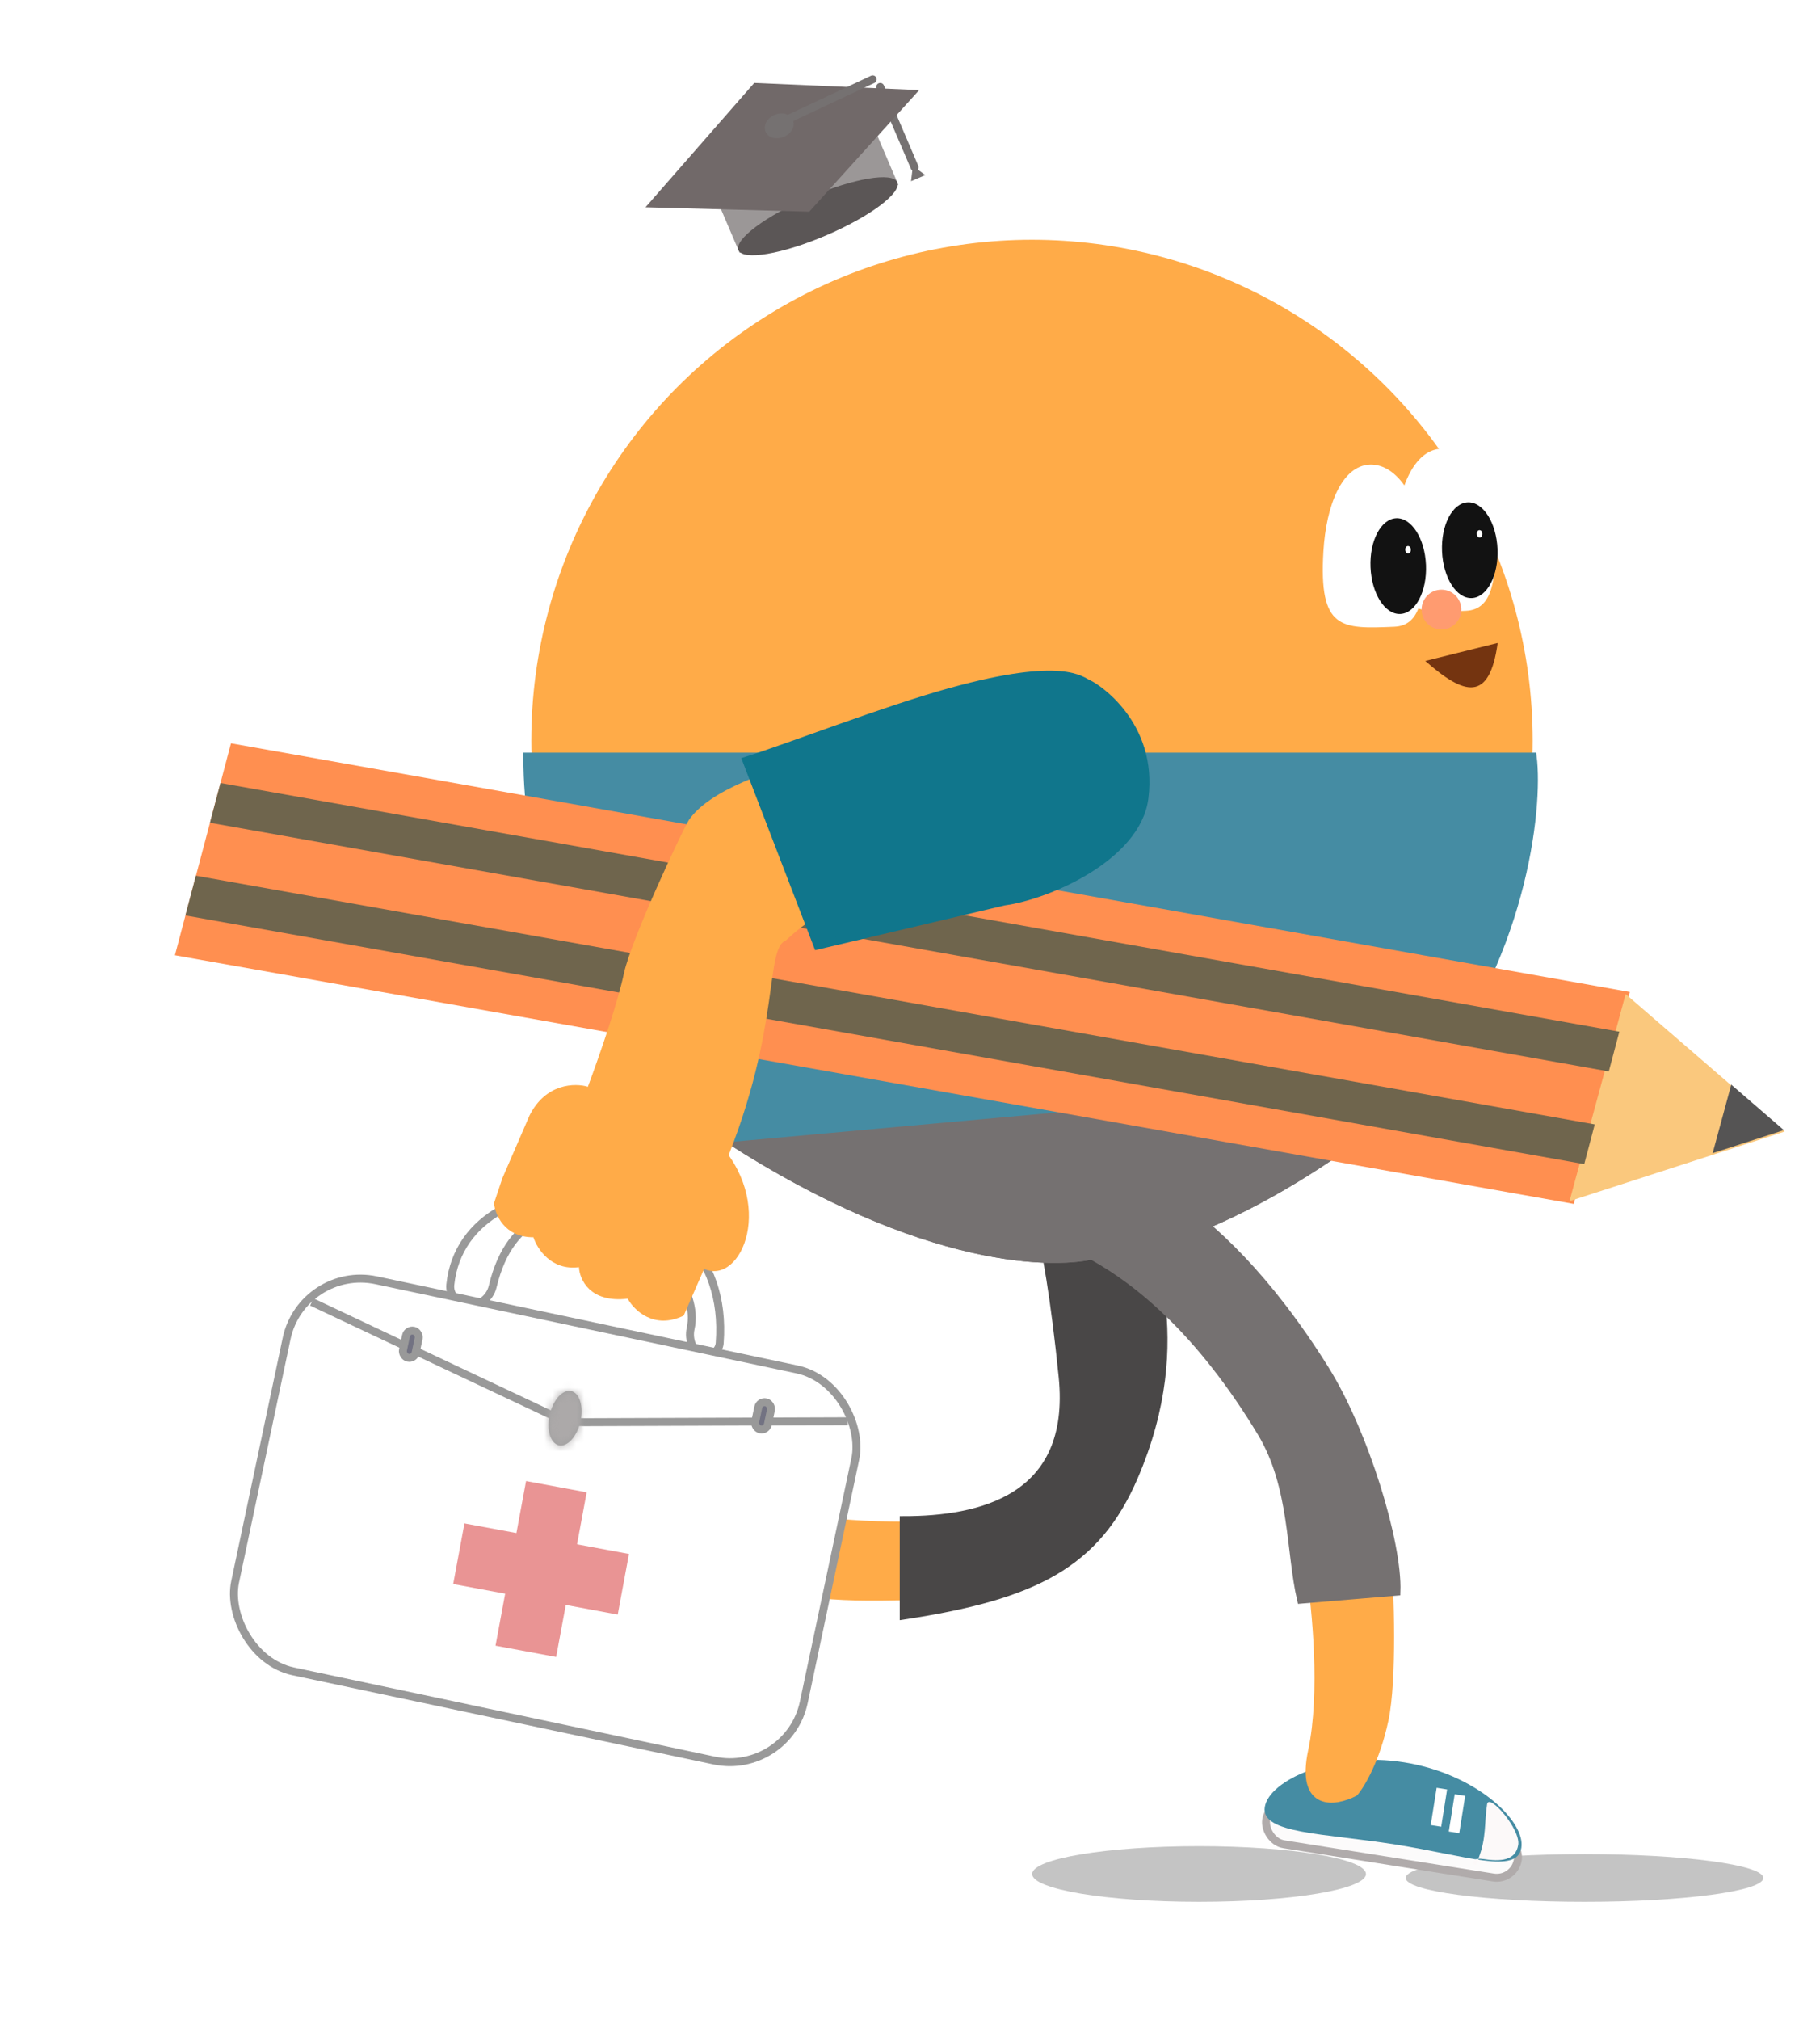 <svg width="229" height="254" viewBox="0 0 229 254" fill="none" xmlns="http://www.w3.org/2000/svg">
<rect x="88.566" y="183.878" width="32.057" height="5.374" rx="2.687" transform="rotate(91.264 88.566 183.878)" fill="#FCFBFB" stroke="#B0ABAB"/>
<path d="M86.725 216.106C83.315 216.03 84.795 209.477 84.996 200.351C85.198 191.224 84.036 183.352 87.446 183.427C90.856 183.503 95.584 190.935 95.382 200.061C95.181 209.187 90.135 216.181 86.725 216.106Z" fill="#458CA3"/>
<path d="M97.312 189.942C104.447 192.376 116.987 191.864 121.707 191.649L121.707 200.648C116.643 200.414 104.918 201.497 99.924 199.793C94.93 198.089 92.007 195.764 91.169 194.815C90.244 192.176 90.178 187.507 97.312 189.942Z" fill="#FFAB48" stroke="#FFAB48"/>
<path d="M129.207 148.648L142.707 148.648C144.207 156.149 150.207 168.149 142.707 185.648C137.98 196.678 130.207 200.649 113.707 203.149L113.707 191.149C123.207 191.149 135.251 188.58 133.707 173.149C131.707 153.149 129.207 148.648 129.207 148.648Z" fill="#494747" stroke="#494747"/>
<rect x="92.265" y="206.887" width="1.334" height="4.744" transform="rotate(91.264 92.265 206.887)" fill="white"/>
<rect x="92.763" y="204.526" width="1.334" height="4.744" transform="rotate(91.264 92.763 204.526)" fill="white"/>
<path d="M87.031 215.667C85.026 215.623 84.627 213.748 84.675 211.538C84.724 209.328 82.683 210.901 84.689 210.945C87.417 211.598 89.209 211.045 91.58 211.097C93.019 211.129 89.036 215.712 87.031 215.667Z" fill="#FCF9F9"/>
<path d="M90.555 168.888C92.323 146.02 58.455 144.248 56.659 161.551C56.533 162.766 57.434 163.81 58.63 164.063C60.163 164.387 61.629 163.3 61.992 161.776C66.513 142.829 89.091 157.292 86.894 167.084C86.596 168.412 87.157 170.102 88.488 170.384C89.491 170.596 90.476 169.91 90.555 168.888Z" fill="white" stroke="#999999"/>
<rect x="38.03" y="159.02" width="73.137" height="50.273" rx="9.5" transform="rotate(11.953 38.03 159.02)" fill="white" stroke="#999999"/>
<path d="M39.23 163.717L69.27 177.879C70.614 178.513 72.083 178.839 73.57 178.834L106.664 178.715" stroke="#999999"/>
<rect x="51.255" y="167.163" width="1.627" height="3.475" rx="0.813" transform="rotate(11.953 51.255 167.163)" fill="#727282" stroke="#999999"/>
<rect x="95.578" y="176.167" width="1.627" height="3.475" rx="0.813" transform="rotate(11.953 95.578 176.167)" fill="#727282" stroke="#999999"/>
<rect x="69.975" y="208.354" width="7.757" height="21.055" transform="rotate(-169.484 69.975 208.354)" fill="#E99494"/>
<rect x="57.023" y="199.187" width="7.757" height="21.055" transform="rotate(-79.484 57.023 199.187)" fill="#E99494"/>
<mask id="path-15-inside-1" fill="white">
<ellipse cx="71.096" cy="178.332" rx="1.976" ry="3.495" transform="rotate(12.869 71.096 178.332)"/>
</mask>
<ellipse cx="71.096" cy="178.332" rx="1.976" ry="3.495" transform="rotate(12.869 71.096 178.332)" fill="#9F9F9F"/>
<path d="M71.072 178.326C70.919 178.994 70.646 179.467 70.429 179.705C70.165 179.995 70.282 179.68 70.763 179.79L69.872 183.689C71.416 184.042 72.671 183.184 73.385 182.4C74.147 181.564 74.694 180.431 74.972 179.217L71.072 178.326ZM70.763 179.79C71.243 179.9 71.212 180.234 71.1 179.859C71.008 179.55 70.967 179.005 71.12 178.337L67.22 177.446C66.943 178.66 66.944 179.918 67.267 181.002C67.57 182.019 68.328 183.336 69.872 183.689L70.763 179.79ZM71.12 178.337C71.272 177.669 71.546 177.196 71.763 176.958C72.027 176.669 71.909 176.984 71.429 176.874L72.32 172.974C70.775 172.622 69.521 173.48 68.806 174.264C68.044 175.1 67.497 176.232 67.22 177.446L71.12 178.337ZM71.429 176.874C70.948 176.764 70.98 176.429 71.092 176.805C71.184 177.114 71.225 177.658 71.072 178.326L74.972 179.217C75.249 178.003 75.248 176.746 74.925 175.662C74.621 174.645 73.864 173.327 72.32 172.974L71.429 176.874Z" fill="#ACA9A9" mask="url(#path-15-inside-1)"/>
<ellipse cx="199.37" cy="236.149" rx="22.5" ry="3" fill="#C4C4C4"/>
<rect x="159.739" y="226.182" width="32.057" height="5.374" rx="2.687" transform="rotate(9.013 159.739 226.182)" fill="#FCFBFB" stroke="#B0ABAB"/>
<path d="M191.424 232.353C190.89 235.722 184.596 233.371 175.58 231.941C166.565 230.511 158.608 230.601 159.142 227.232C159.676 223.864 167.678 220.181 176.693 221.611C185.709 223.041 191.959 228.984 191.424 232.353Z" fill="#458CA3"/>
<path d="M89.533 23.542L109.506 14.997L113.042 23.262L93.069 31.807L89.533 23.542Z" fill="#9B9797"/>
<ellipse cx="102.907" cy="27.19" rx="10.862" ry="2.622" transform="rotate(-23.163 102.907 27.19)" fill="#5B5656"/>
<line x1="110.754" y1="10.932" x2="115.075" y2="21.032" stroke="#757171" stroke-linecap="round"/>
<g filter="url(#filter0_d)">
<path d="M81.221 25.062L94.902 9.431L115.656 10.329L101.827 25.616L81.221 25.062Z" fill="#716969"/>
</g>
<ellipse cx="98.046" cy="15.826" rx="1.873" ry="1.498" transform="rotate(-23.163 98.046 15.826)" fill="#757171"/>
<path d="M98.793 15.142L109.803 9.98" stroke="#757171" stroke-linecap="round"/>
<path d="M114.862 20.852L116.42 22.019L114.63 22.785L114.862 20.852Z" fill="#757171"/>
<path d="M95.172 116.694C93.911 123.705 95.278 129.696 92.597 132.921C85.866 138.813 150.428 145.87 167.695 137.614C171.84 135.632 175.508 134.468 178.5 131.849C185.98 125.303 176.029 116.231 169.278 118.294C123.902 132.164 102.049 117.005 95.172 116.694Z" fill="#FFAB48" stroke="#FFAB48"/>
<circle cx="129.849" cy="93.149" r="63" fill="#FFAB48"/>
<path d="M129.849 88.149L131.645 93.677H137.457L132.755 97.093L134.551 102.621L129.849 99.204L125.146 102.621L126.942 97.093L122.24 93.677H128.053L129.849 88.149Z" fill="#050505"/>
<path d="M138.349 158.149C153.949 156.949 174.849 141.815 179.849 135.649L91.349 143.649C116.068 159.588 132.948 159.765 138.349 158.149Z" fill="#757171"/>
<ellipse cx="131.349" cy="96.149" rx="9.5" ry="8" fill="#C4C4C4"/>
<path d="M165.099 220.138C166.639 212.937 165.582 202.109 164.861 197.596L174.559 195.253C174.89 200.159 175.281 211.233 174.203 216.274C173.125 221.315 171.229 224.447 170.416 225.384C168.002 226.635 163.559 227.339 165.099 220.138Z" fill="#FFAB48" stroke="#FFAB48"/>
<path d="M166.706 172.149C152.187 148.922 138.707 146.649 138.707 146.649L127.706 154.648C127.706 154.648 143.538 155.025 158.706 180.148C162.792 186.916 162.311 195.211 163.706 201.149L175.706 200.148C175.937 194.046 171.706 180.148 166.706 172.149Z" fill="#757171" stroke="#757171"/>
<path d="M192.849 95.149H66.349C66.349 121.149 83.349 138.149 92.349 143.649L178.371 136.649C191.571 121.049 193.682 101.649 192.849 95.149Z" fill="#458CA3" stroke="#458CA3"/>
<path d="M129.849 88.149L131.645 93.677H137.457L132.755 97.093L134.551 102.621L129.849 99.204L125.146 102.621L126.942 97.093L122.24 93.677H128.053L129.849 88.149Z" fill="#050505"/>
<path d="M138.349 158.149C153.949 156.949 174.849 141.815 179.849 135.649L91.349 143.649C116.068 159.588 132.948 159.765 138.349 158.149Z" fill="#757171"/>
<path d="M179.336 83.114L188.444 80.853C187.424 88.324 184.275 87.466 179.336 83.114Z" fill="#743410"/>
<path d="M188.077 66.809C188.324 72.691 187.908 76.663 184.439 76.809C177.751 77.091 174.929 77.21 175.515 67.338C175.863 61.462 177.878 56.57 181.347 56.424C184.816 56.278 187.829 60.927 188.077 66.809Z" fill="white"/>
<ellipse cx="184.934" cy="69.187" rx="3.493" ry="6.025" transform="rotate(-2.412 184.934 69.187)" fill="#121212"/>
<ellipse rx="0.349" ry="0.463" transform="matrix(0.999 -0.042 -0.042 -0.999 186.167 67.125)" fill="white"/>
<path d="M179.077 68.809C179.324 74.691 178.908 78.663 175.439 78.809C168.751 79.091 165.929 79.21 166.515 69.338C166.863 63.462 168.878 58.57 172.347 58.424C175.816 58.278 178.829 62.927 179.077 68.809Z" fill="white"/>
<ellipse cx="175.934" cy="71.187" rx="3.493" ry="6.025" transform="rotate(-2.412 175.934 71.187)" fill="#121212"/>
<ellipse rx="0.349" ry="0.463" transform="matrix(0.999 -0.042 -0.042 -0.999 177.167 69.125)" fill="white"/>
<circle cx="181.37" cy="76.649" r="2.5" fill="#FF9B70"/>
<path d="M82.364 115.743C83.45 115.188 95.816 120.605 95.905 121.106L89.969 143.233C97.791 151.134 93.348 161.694 88.595 159.56L86.023 165.437C82.295 167.231 79.774 164.763 78.98 163.304C74.243 163.868 72.917 160.898 72.846 159.343C69.374 159.806 67.581 157.03 67.118 155.584C63.467 155.593 62.291 152.728 62.16 151.295L63.207 148.168L66.618 140.289C68.653 136.194 72.383 136.163 73.993 136.659L82.364 115.743Z" fill="#FFAB48"/>
<ellipse cx="150.87" cy="235.649" rx="21" ry="3.5" fill="#C4C4C4"/>
<path d="M191.03 231.99C190.716 233.971 188.804 234.114 186.621 233.767C184.438 233.421 185.721 235.655 186.036 233.674C187.051 231.059 186.744 229.209 187.115 226.866C187.341 225.445 191.345 230.009 191.03 231.99Z" fill="#FCF9F9"/>
<rect x="183.036" y="225.619" width="1.334" height="4.744" transform="rotate(9.013 183.036 225.619)" fill="white"/>
<rect x="180.764" y="224.809" width="1.334" height="4.744" transform="rotate(9.013 180.764 224.809)" fill="white"/>
<rect width="178.688" height="27.559" transform="matrix(0.985 0.175 -0.256 0.967 29.064 93.47)" fill="#FF8F50"/>
<path d="M224.554 142.287L197.482 151.037L204.544 125.003L224.554 142.287Z" fill="#FAC87D"/>
<path d="M224.453 142.108L215.494 145.004L217.832 136.388L224.453 142.108Z" fill="#555454"/>
<rect width="178.688" height="5.167" transform="matrix(0.985 0.175 -0.256 0.967 27.743 98.462)" fill="#6F654D"/>
<rect width="178.688" height="5.167" transform="matrix(0.985 0.175 -0.256 0.967 24.65 110.119)" fill="#6F654D"/>
<path d="M90.665 146.436C97.945 128.832 95.596 119.15 98.573 117.862C111.627 105.532 144.128 103.041 143.16 95.233C142.191 87.425 137.667 90.24 133.067 90.13C115.427 92.511 91.811 96.528 87.093 103.395C86.503 104.253 79.929 118.161 78.992 122.509C77.43 129.756 71.235 145.429 69.733 148.807C68.532 151.509 68.364 154.225 68.989 155.005C74.613 162.017 84.22 162.025 90.665 146.436Z" fill="#FFAB48" stroke="#FFAB48"/>
<path d="M144 100.33C143.067 107.744 131.876 112.611 126.323 113.36L102.869 118.895L93.929 95.65C99.123 94.029 111.326 89.275 119.786 86.953C133.868 83.086 136.057 85.627 136.98 86.013C137.902 86.399 145.165 91.062 144 100.33Z" fill="#10768C" stroke="#10768C"/>
<defs>
<filter id="filter0_d" x="79.221" y="0" width="38.435" height="37.391" filterUnits="userSpaceOnUse" color-interpolation-filters="sRGB">
<feFlood flood-opacity="0" result="BackgroundImageFix"/>
<feColorMatrix in="SourceAlpha" type="matrix" values="0 0 0 0 0 0 0 0 0 0 0 0 0 0 0 0 0 0 127 0" result="hardAlpha"/>
<feOffset dy="1"/>
<feGaussianBlur stdDeviation="1"/>
<feComposite in2="hardAlpha" operator="out"/>
<feColorMatrix type="matrix" values="0 0 0 0 0 0 0 0 0 0 0 0 0 0 0 0 0 0 0.25 0"/>
<feBlend mode="normal" in2="BackgroundImageFix" result="effect1_dropShadow"/>
<feBlend mode="normal" in="SourceGraphic" in2="effect1_dropShadow" result="shape"/>
</filter>
</defs>
</svg>
